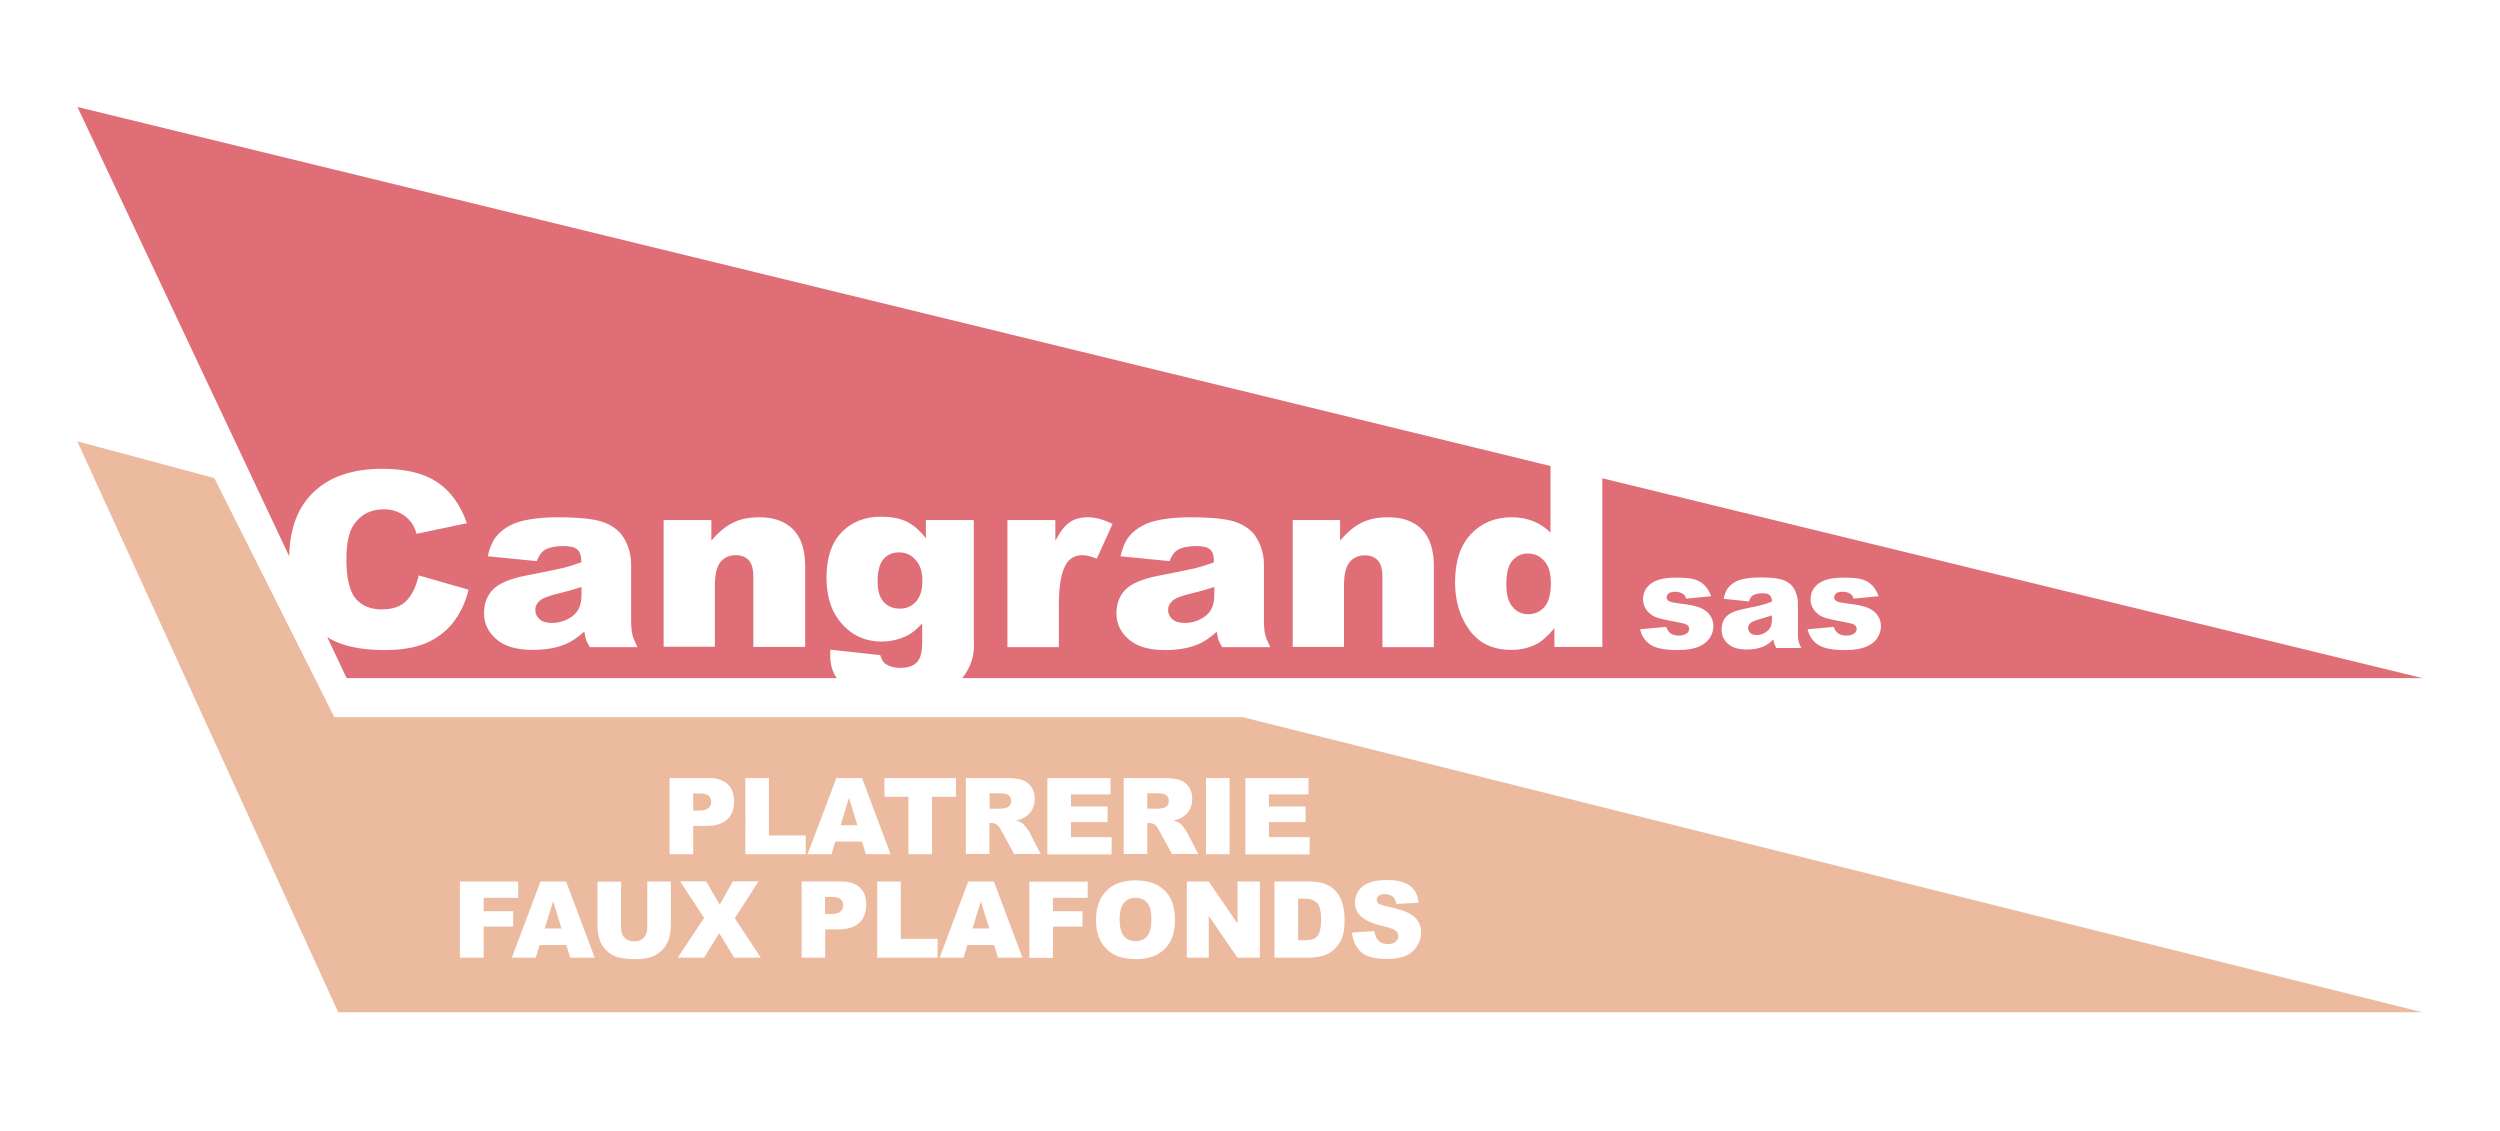 <?xml version="1.0" encoding="utf-8"?>
<!-- Generator: Adobe Illustrator 21.0.2, SVG Export Plug-In . SVG Version: 6.00 Build 0)  -->
<svg version="1.1" id="Calque_1" xmlns="http://www.w3.org/2000/svg" xmlns:xlink="http://www.w3.org/1999/xlink" x="0px" y="0px"
	 viewBox="0 0 1346 609" style="enable-background:new 0 0 1346 609;" xml:space="preserve">
<style type="text/css">
	.st0{fill:#E06E77;}
	.st1{fill:#ECBB9F;}
</style>
<g>
	<path class="st0" d="M290.5,323.5c-1.5,1.4-2.3,3-2.3,4.8c0,2.1,0.8,3.7,2.3,5.1c1.5,1.3,3.7,2,6.7,2c3.1,0,5.9-0.7,8.6-2.1
		c2.6-1.4,4.5-3.1,5.6-5.2c1.1-2,1.7-4.7,1.7-7.9v-4.2c-3.8,1.3-7.7,2.4-11.9,3.4C295.5,320.7,292,322.1,290.5,323.5z"/>
	<path class="st0" d="M631.2,323.5c-1.5,1.4-2.3,3-2.3,4.8c0,2.1,0.8,3.7,2.3,5.1c1.5,1.3,3.7,2,6.7,2c3.1,0,5.9-0.7,8.6-2.1
		c2.6-1.4,4.5-3.1,5.6-5.2c1.1-2,1.7-4.7,1.7-7.9v-4.2c-3.8,1.3-7.7,2.4-11.9,3.4C636.2,320.7,632.7,322.1,631.2,323.5z"/>
	<path class="st0" d="M942.4,335.5c-0.8,0.8-1.2,1.6-1.2,2.6c0,1.1,0.4,2,1.2,2.7c0.8,0.7,1.9,1.1,3.4,1.1c1.6,0,3.1-0.4,4.4-1.2
		s2.3-1.7,2.9-2.8c0.6-1.1,0.9-2.6,0.9-4.3v-2.3c-2,0.7-4,1.3-6.1,1.9C945,334,943.2,334.8,942.4,335.5z"/>
	<path class="st0" d="M447,353.3c0-0.9,0-2,0.1-3.5l26.8,2.9c0.7,2.4,1.7,4,3.1,4.9c2,1.3,4.6,2,7.7,2c4,0,6.9-1,8.9-3
		c2-2,2.9-5.5,2.9-10.6v-10.4c-2.7,3-5.4,5.3-8.1,6.6c-4.2,2.1-8.8,3.2-13.8,3.2c-9.6,0-17.4-4-23.3-12c-4.2-5.7-6.3-13.1-6.3-22.5
		c0-10.6,2.7-18.7,8.1-24.3c5.4-5.6,12.5-8.4,21.3-8.4c5.6,0,10.2,0.9,13.9,2.7c3.6,1.8,7,4.8,10.2,8.9V280h25.8v64.5l0.1,3
		c0,4.3-1,8.4-2.9,12.3c-1,1.9-2.1,3.7-3.4,5.3h786.2L862.7,257.5v90.8h-25.8v-10.1c-3.6,4.3-6.9,7.2-9.9,8.7c-4,2-8.4,3-13.3,3
		c-9.8,0-17.3-3.5-22.5-10.6c-5.2-7.1-7.8-15.7-7.8-25.8c0-11.3,2.9-20,8.6-26c5.7-6,13-9,21.8-9c4.3,0,8.2,0.7,11.7,2.1
		c3.5,1.4,6.6,3.4,9.3,6.2v-35.9L41.7,57.6l114,241.9c0.3-14.9,4.6-26.4,13.1-34.5c8.7-8.4,21.1-12.6,37.1-12.6
		c12.5,0,22.3,2.4,29.5,7.2c7.2,4.8,12.5,12.2,16,22.1l-27.1,5.7c-0.9-2.9-1.9-5-3-6.3c-1.7-2.2-3.8-3.9-6.3-5.1
		c-2.5-1.2-5.3-1.8-8.3-1.8c-7,0-12.3,2.7-16,8c-2.8,3.9-4.2,10.1-4.2,18.6c0,10.5,1.7,17.6,5,21.5c3.3,3.9,8,5.8,14.1,5.8
		c5.9,0,10.3-1.6,13.3-4.7c3-3.1,5.2-7.7,6.5-13.6l26.9,7.7c-1.8,7.2-4.7,13.1-8.5,17.9c-3.9,4.8-8.7,8.4-14.5,10.9
		c-5.8,2.4-13.1,3.7-22,3.7c-10.8,0-19.6-1.5-26.5-4.5c-1.6-0.7-3.1-1.5-4.6-2.5l10.4,22.1h263.9C448.2,361.7,447,357.8,447,353.3z
		 M998.1,336.2c-0.8-0.4-2.8-0.9-6.1-1.5c-5-0.9-8.4-1.7-10.3-2.4c-1.9-0.7-3.5-2-4.9-3.7c-1.3-1.7-2-3.7-2-6c0-2.4,0.7-4.6,2.1-6.3
		c1.4-1.8,3.4-3.1,5.9-4c2.5-0.9,5.8-1.3,10.1-1.3c4.4,0,7.7,0.3,9.8,1c2.1,0.7,3.9,1.7,5.3,3.2c1.4,1.4,2.6,3.4,3.5,5.8l-13.5,1.3
		c-0.4-1.2-0.9-2.1-1.8-2.6c-1.1-0.7-2.5-1.1-4.1-1.1c-1.6,0-2.8,0.3-3.5,0.9c-0.7,0.6-1.1,1.3-1.1,2.1c0,0.9,0.5,1.6,1.4,2.1
		c0.9,0.5,3,0.9,6.1,1.3c4.7,0.5,8.3,1.3,10.6,2.2c2.3,1,4.1,2.3,5.3,4.1c1.2,1.8,1.8,3.7,1.8,5.8c0,2.1-0.6,4.2-1.9,6.3
		s-3.3,3.6-6.1,4.8c-2.8,1.2-6.6,1.8-11.4,1.8c-6.8,0-11.6-1-14.5-2.9c-2.9-1.9-4.7-4.7-5.6-8.3l14.1-1.3c0.6,1.7,1.4,2.9,2.5,3.6
		c1.1,0.7,2.5,1.1,4.2,1.1c1.9,0,3.4-0.4,4.4-1.2c0.8-0.6,1.2-1.4,1.2-2.3C999.7,337.6,999.2,336.8,998.1,336.2z M952.9,320.5
		c-0.7-0.7-2-1.1-3.8-1.1c-2.3,0-4.1,0.4-5.3,1.1c-0.9,0.6-1.6,1.7-2.2,3.3l-13.6-1.4c0.5-2.4,1.3-4.3,2.2-5.6
		c1-1.4,2.4-2.6,4.2-3.6c1.3-0.7,3.1-1.3,5.4-1.7c2.3-0.4,4.8-0.6,7.4-0.6c4.3,0,7.7,0.2,10.3,0.7c2.6,0.5,4.8,1.5,6.5,3
		c1.2,1.1,2.2,2.5,2.9,4.5c0.7,1.9,1.1,3.8,1.1,5.5v16.4c0,1.8,0.1,3.1,0.3,4.1c0.2,1,0.7,2.3,1.5,3.8h-13.4c-0.5-1-0.9-1.7-1.1-2.2
		c-0.2-0.5-0.3-1.3-0.5-2.4c-1.9,1.8-3.7,3.1-5.6,3.9c-2.5,1-5.5,1.5-8.8,1.5c-4.4,0-7.8-1-10.1-3.1c-2.3-2.1-3.4-4.6-3.4-7.6
		c0-2.8,0.8-5.1,2.5-7c1.7-1.8,4.7-3.2,9.2-4.1c5.3-1.1,8.8-1.8,10.4-2.3c1.6-0.4,3.3-1,5-1.7C954,322.5,953.7,321.2,952.9,320.5z
		 M907.9,336.2c-0.8-0.4-2.8-0.9-6.1-1.5c-5-0.9-8.4-1.7-10.3-2.4c-1.9-0.7-3.5-2-4.9-3.7c-1.3-1.7-2-3.7-2-6c0-2.4,0.7-4.6,2.1-6.3
		c1.4-1.8,3.4-3.1,5.9-4c2.5-0.9,5.8-1.3,10.1-1.3c4.4,0,7.7,0.3,9.8,1c2.1,0.7,3.9,1.7,5.3,3.2c1.4,1.4,2.6,3.4,3.5,5.8l-13.5,1.3
		c-0.4-1.2-0.9-2.1-1.8-2.6c-1.1-0.7-2.5-1.1-4.1-1.1c-1.6,0-2.8,0.3-3.5,0.9c-0.7,0.6-1.1,1.3-1.1,2.1c0,0.9,0.5,1.6,1.4,2.1
		c0.9,0.5,3,0.9,6.1,1.3c4.7,0.5,8.3,1.3,10.6,2.2c2.3,1,4.1,2.3,5.3,4.1c1.2,1.8,1.8,3.7,1.8,5.8c0,2.1-0.6,4.2-1.9,6.3
		c-1.3,2-3.3,3.6-6.1,4.8c-2.8,1.2-6.6,1.8-11.4,1.8c-6.8,0-11.6-1-14.5-2.9c-2.9-1.9-4.7-4.7-5.6-8.3l14.1-1.3
		c0.6,1.7,1.4,2.9,2.5,3.6c1.1,0.7,2.5,1.1,4.2,1.1c1.9,0,3.4-0.4,4.4-1.2c0.8-0.6,1.2-1.4,1.2-2.3
		C909.5,337.6,909,336.8,907.9,336.2z M695.8,280h25.7v11.1c3.8-4.5,7.7-7.8,11.7-9.7c3.9-2,8.7-2.9,14.4-2.9
		c7.6,0,13.6,2.2,17.9,6.5c4.3,4.3,6.5,11,6.5,20v43.4h-27.7v-37.6c0-4.3-0.8-7.3-2.5-9.1c-1.7-1.8-4-2.7-7-2.7
		c-3.3,0-6.1,1.2-8.1,3.6c-2.1,2.4-3.1,6.7-3.1,12.9v32.8h-27.6V280z M651.6,295.9c-1.4-1.3-3.9-1.9-7.4-1.9
		c-4.5,0-7.9,0.7-10.2,2.1c-1.8,1.1-3.2,3.1-4.3,6l-26.4-2.6c1-4.4,2.4-7.8,4.3-10.3c1.9-2.5,4.6-4.7,8.1-6.5
		c2.5-1.3,6-2.4,10.4-3.1c4.4-0.7,9.2-1.1,14.4-1.1c8.3,0,14.9,0.4,19.9,1.3c5,0.9,9.2,2.7,12.5,5.5c2.3,1.9,4.2,4.7,5.6,8.2
		c1.4,3.5,2,6.9,2,10.1v30.2c0,3.2,0.2,5.7,0.6,7.6c0.4,1.8,1.4,4.1,2.8,7h-25.9c-1-1.8-1.7-3.1-2-4c-0.3-0.9-0.6-2.4-0.9-4.3
		c-3.6,3.3-7.2,5.7-10.8,7.1c-4.9,1.9-10.5,2.8-17,2.8c-8.6,0-15.1-1.9-19.5-5.7c-4.4-3.8-6.7-8.4-6.7-14c0-5.2,1.6-9.5,4.8-12.8
		c3.2-3.3,9.1-5.8,17.7-7.5c10.3-2,17-3.4,20.1-4.1c3.1-0.8,6.3-1.8,9.8-3.1C653.7,299.5,653,297.2,651.6,295.9z M542.4,280h25.8
		v11.2c2.5-4.8,5-8.2,7.7-10c2.6-1.8,5.9-2.7,9.8-2.7c4.1,0,8.5,1.2,13.3,3.6l-8.5,18.7c-3.3-1.3-5.8-1.9-7.7-1.9
		c-3.6,0-6.4,1.4-8.4,4.2c-2.8,4-4.3,11.5-4.3,22.4v22.9h-27.7V280z M317.5,348.3c-1-1.8-1.7-3.1-2-4c-0.3-0.9-0.6-2.4-0.9-4.3
		c-3.6,3.3-7.2,5.7-10.8,7.1c-4.9,1.9-10.5,2.8-17,2.8c-8.6,0-15.1-1.9-19.5-5.7c-4.4-3.8-6.7-8.4-6.7-14c0-5.2,1.6-9.5,4.8-12.8
		c3.2-3.3,9.1-5.8,17.7-7.5c10.3-2,17-3.4,20.1-4.1c3.1-0.8,6.3-1.8,9.8-3.1c0-3.2-0.7-5.5-2.1-6.8c-1.4-1.3-3.9-1.9-7.4-1.9
		c-4.5,0-7.9,0.7-10.2,2.1c-1.8,1.1-3.2,3.1-4.3,6l-26.4-2.6c1-4.4,2.4-7.8,4.3-10.3c1.9-2.5,4.6-4.7,8.1-6.5
		c2.5-1.3,6-2.4,10.4-3.1c4.4-0.7,9.2-1.1,14.4-1.1c8.3,0,14.9,0.4,19.9,1.3c5,0.9,9.2,2.7,12.5,5.5c2.3,1.9,4.2,4.7,5.6,8.2
		c1.4,3.5,2,6.9,2,10.1v30.2c0,3.2,0.2,5.7,0.6,7.6c0.4,1.8,1.4,4.1,2.8,7H317.5z M433.3,348.3h-27.7v-37.6c0-4.3-0.8-7.3-2.5-9.1
		c-1.7-1.8-4-2.7-7-2.7c-3.3,0-6.1,1.2-8.1,3.6c-2.1,2.4-3.1,6.7-3.1,12.9v32.8h-27.6V280h25.7v11.1c3.8-4.5,7.7-7.8,11.7-9.7
		c3.9-2,8.7-2.9,14.4-2.9c7.6,0,13.6,2.2,17.9,6.5c4.3,4.3,6.5,11,6.5,20V348.3z"/>
	<path class="st0" d="M484.1,297.4c-3.5,0-6.3,1.2-8.4,3.6c-2.1,2.4-3.2,6.4-3.2,12.1c0,4.9,1.1,8.6,3.3,11c2.2,2.4,5.1,3.6,8.7,3.6
		c3.4,0,6.3-1.2,8.6-3.7c2.3-2.5,3.5-6.2,3.5-11.2c0-5-1.2-8.8-3.7-11.4C490.6,298.7,487.6,297.4,484.1,297.4z"/>
	<path class="st0" d="M822.4,298c-3.2,0-5.9,1.3-8.1,3.8c-2.2,2.5-3.3,6.8-3.3,12.7c0,5.6,1.1,9.7,3.4,12.3c2.2,2.6,5,3.9,8.3,3.9
		c3.5,0,6.5-1.3,8.8-3.9c2.3-2.6,3.5-6.9,3.5-12.8c0-5.4-1.2-9.4-3.6-12C829.1,299.3,826,298,822.4,298z"/>
</g>
<g>
	<path class="st1" d="M447.8,482.9h-3.6v9.2h3.1c2.4,0,4.2-0.4,5.2-1.3s1.5-1.9,1.5-3.3c0-1.3-0.4-2.4-1.3-3.3
		C451.8,483.3,450.2,482.9,447.8,482.9z"/>
	<path class="st1" d="M381.4,435.1c1-0.8,1.5-1.9,1.5-3.3c0-1.3-0.4-2.4-1.3-3.3c-0.9-0.9-2.5-1.3-4.8-1.3h-3.6v9.2h3.1
		C378.7,436.4,380.4,436,381.4,435.1z"/>
	<polygon class="st1" points="457.1,429.5 452.6,444.3 461.6,444.3 	"/>
	<polygon class="st1" points="523.6,499.9 532.6,499.9 528.1,485.2 	"/>
	<path class="st1" d="M626.4,435c0.8-0.2,1.5-0.6,2.1-1.3s0.8-1.5,0.8-2.4c0-1.3-0.4-2.3-1.3-3.1c-0.8-0.7-2.4-1.1-4.7-1.1h-5.6v8.3
		h5.3C623.6,435.5,624.7,435.3,626.4,435z"/>
	<path class="st1" d="M541.5,435c0.8-0.2,1.5-0.6,2.1-1.3c0.5-0.7,0.8-1.5,0.8-2.4c0-1.3-0.4-2.3-1.3-3.1c-0.8-0.7-2.4-1.1-4.7-1.1
		h-5.6v8.3h5.3C538.7,435.5,539.8,435.3,541.5,435z"/>
	<polygon class="st1" points="293.3,499.9 302.3,499.9 297.8,485.2 	"/>
	<path class="st1" d="M611.3,483.4c-2.6,0-4.6,0.9-6.2,2.7c-1.5,1.8-2.3,4.8-2.3,9c0,4.1,0.8,7.1,2.3,8.9s3.6,2.7,6.3,2.7
		c2.7,0,4.8-0.9,6.3-2.7c1.5-1.8,2.2-5,2.2-9.5c0-3.9-0.8-6.7-2.3-8.5S614,483.4,611.3,483.4z"/>
	<path class="st1" d="M702.1,483.8h-3.2v22.4h3.1c2.7,0,4.5-0.3,5.7-0.9c1.1-0.6,2-1.6,2.6-3.1c0.6-1.5,1-3.8,1-7.1
		c0-4.3-0.7-7.3-2.1-8.9C707.7,484.6,705.4,483.8,702.1,483.8z"/>
	<path class="st1" d="M669,386.1H180l-64.6-128.7l-73.8-19.8l140.5,307.4h1122.1L669,386.1z M670.5,418.9h34v8.8h-21.3v6.5h19.7v8.4
		h-19.7v8.1h21.9v9.3h-34.6V418.9z M649.3,418.9H662v41h-12.7V418.9z M604.9,418.9h21.1c3.9,0,6.9,0.3,9,1c2.1,0.7,3.7,1.9,5,3.7
		c1.3,1.8,1.9,4,1.9,6.6c0,2.3-0.5,4.2-1.5,5.9c-1,1.7-2.3,3-4,4c-1.1,0.7-2.6,1.2-4.5,1.6c1.5,0.5,2.6,1,3.3,1.5
		c0.5,0.3,1.1,1.1,2,2.2s1.5,2,1.8,2.5l6.1,11.9H631l-6.8-12.5c-0.9-1.6-1.6-2.7-2.3-3.2c-0.9-0.6-2-1-3.1-1h-1.1v16.7h-12.7V418.9z
		 M563.9,418.9h34v8.8h-21.3v6.5h19.7v8.4h-19.7v8.1h21.9v9.3h-34.6V418.9z M520.1,418.9h21.1c3.9,0,6.9,0.3,9,1
		c2.1,0.7,3.7,1.9,5,3.7c1.3,1.8,1.9,4,1.9,6.6c0,2.3-0.5,4.2-1.5,5.9c-1,1.7-2.3,3-4,4c-1.1,0.7-2.6,1.2-4.5,1.6
		c1.5,0.5,2.6,1,3.3,1.5c0.5,0.3,1.1,1.1,2,2.2s1.5,2,1.8,2.5l6.1,11.9h-14.3l-6.8-12.5c-0.9-1.6-1.6-2.7-2.3-3.2
		c-0.9-0.6-2-1-3.1-1h-1.1v16.7h-12.7V418.9z M476.2,418.9h38.5V429h-12.9v30.9h-12.7V429h-12.9V418.9z M450.3,418.9h13.8l15.4,41
		h-13.3l-2.1-6.8h-14.4l-2,6.8h-12.9L450.3,418.9z M401.3,418.9H414v30.9h19.8v10.1h-32.5V418.9z M360.4,418.9h21.1
		c4.6,0,8,1.1,10.3,3.3c2.3,2.2,3.4,5.3,3.4,9.3c0,4.1-1.2,7.4-3.7,9.7s-6.3,3.5-11.4,3.5h-6.9v15.2h-12.7V418.9z M260.3,515.6
		h-12.7v-41h31.4v8.8h-18.6v7.2h15.9v8.3h-15.9V515.6z M307,515.6l-2.1-6.8h-14.4l-2,6.8h-12.9l15.4-41h13.8l15.4,41H307z
		 M361.1,499c0,2.4-0.4,4.7-1.1,6.9c-0.8,2.2-1.9,4-3.6,5.7c-1.6,1.6-3.3,2.7-5.1,3.4c-2.5,0.9-5.4,1.4-8.9,1.4
		c-2,0-4.2-0.1-6.5-0.4c-2.4-0.3-4.3-0.8-5.9-1.7c-1.6-0.8-3-2-4.4-3.5c-1.3-1.5-2.2-3.1-2.7-4.7c-0.8-2.6-1.2-4.9-1.2-6.9v-24.5
		h12.7v25c0,2.2,0.6,4,1.9,5.2c1.2,1.3,3,1.9,5.2,1.9c2.2,0,3.9-0.6,5.1-1.9s1.9-3,1.9-5.3v-25h12.7V499z M395.3,515.6l-8.1-13.2
		l-8.1,13.2h-14.2l14.2-21.4l-12.9-19.7h14l7.3,12.6l7.1-12.6h13.8l-12.8,19.9l14,21.2H395.3z M462.6,496.9
		c-2.5,2.3-6.3,3.5-11.4,3.5h-6.9v15.2h-12.7v-41h21.1c4.6,0,8,1.1,10.3,3.3c2.3,2.2,3.4,5.3,3.4,9.3
		C466.3,491.3,465.1,494.5,462.6,496.9z M504.8,515.6h-32.5v-41h12.7v30.9h19.8V515.6z M537.3,515.6l-2.1-6.8h-14.4l-2,6.8h-12.9
		l15.4-41h13.8l15.4,41H537.3z M585.5,483.4h-18.6v7.2h15.9v8.3h-15.9v16.8h-12.7v-41h31.4V483.4z M630.2,506.6
		c-1.6,3.1-3.9,5.5-7,7.2c-3.1,1.7-6.9,2.6-11.4,2.6c-4.6,0-8.5-0.7-11.5-2.2c-3-1.5-5.5-3.8-7.4-7c-1.9-3.2-2.8-7.2-2.8-12
		c0-6.7,1.9-11.9,5.6-15.6c3.7-3.7,8.9-5.6,15.6-5.6c6.8,0,12.1,1.8,15.8,5.5c3.7,3.7,5.5,8.8,5.5,15.4
		C632.7,499.6,631.8,503.5,630.2,506.6z M678.2,515.6h-12l-15.4-22.5v22.5H639v-41h11.8l15.5,22.7v-22.7h12V515.6z M722.5,505.1
		c-1,2.4-2.4,4.4-4.2,6.1c-1.8,1.6-3.7,2.7-5.7,3.3c-2.8,0.7-5.3,1.1-7.6,1.1h-18.8v-41h18.8c3.7,0,6.7,0.5,9,1.5
		c2.3,1,4.2,2.5,5.7,4.3c1.5,1.9,2.6,4.1,3.2,6.6c0.7,2.5,1,5.2,1,8C724,499.3,723.5,502.7,722.5,505.1z M756.9,514.6
		c-2.6,1.1-5.9,1.7-9.9,1.7c-7,0-11.8-1.3-14.5-4c-2.7-2.7-4.2-6.1-4.6-10.2l12.1-0.8c0.3,2,0.8,3.5,1.6,4.5
		c1.3,1.7,3.2,2.5,5.6,2.5c1.8,0,3.2-0.4,4.2-1.3c1-0.8,1.5-1.8,1.5-3c0-1.1-0.5-2-1.4-2.9c-0.9-0.8-3.1-1.6-6.5-2.4
		c-5.6-1.3-9.5-2.9-11.9-5c-2.4-2.1-3.6-4.7-3.6-7.9c0-2.1,0.6-4.1,1.8-6s3.1-3.4,5.5-4.4c2.5-1.1,5.8-1.6,10.1-1.6
		c5.2,0,9.2,1,12,2.9c2.8,2,4.4,5.1,4.9,9.3l-12,0.7c-0.3-1.8-1-3.2-2-4c-1-0.8-2.4-1.3-4.2-1.3c-1.5,0-2.6,0.3-3.3,0.9
		c-0.7,0.6-1.1,1.4-1.1,2.3c0,0.7,0.3,1.2,0.9,1.8c0.6,0.5,2,1,4.3,1.5c5.5,1.2,9.5,2.4,11.9,3.6c2.4,1.2,4.1,2.7,5.2,4.5
		c1.1,1.8,1.6,3.8,1.6,6.1c0,2.6-0.7,5.1-2.2,7.3C761.5,511.7,759.5,513.4,756.9,514.6z"/>
</g>
</svg>
